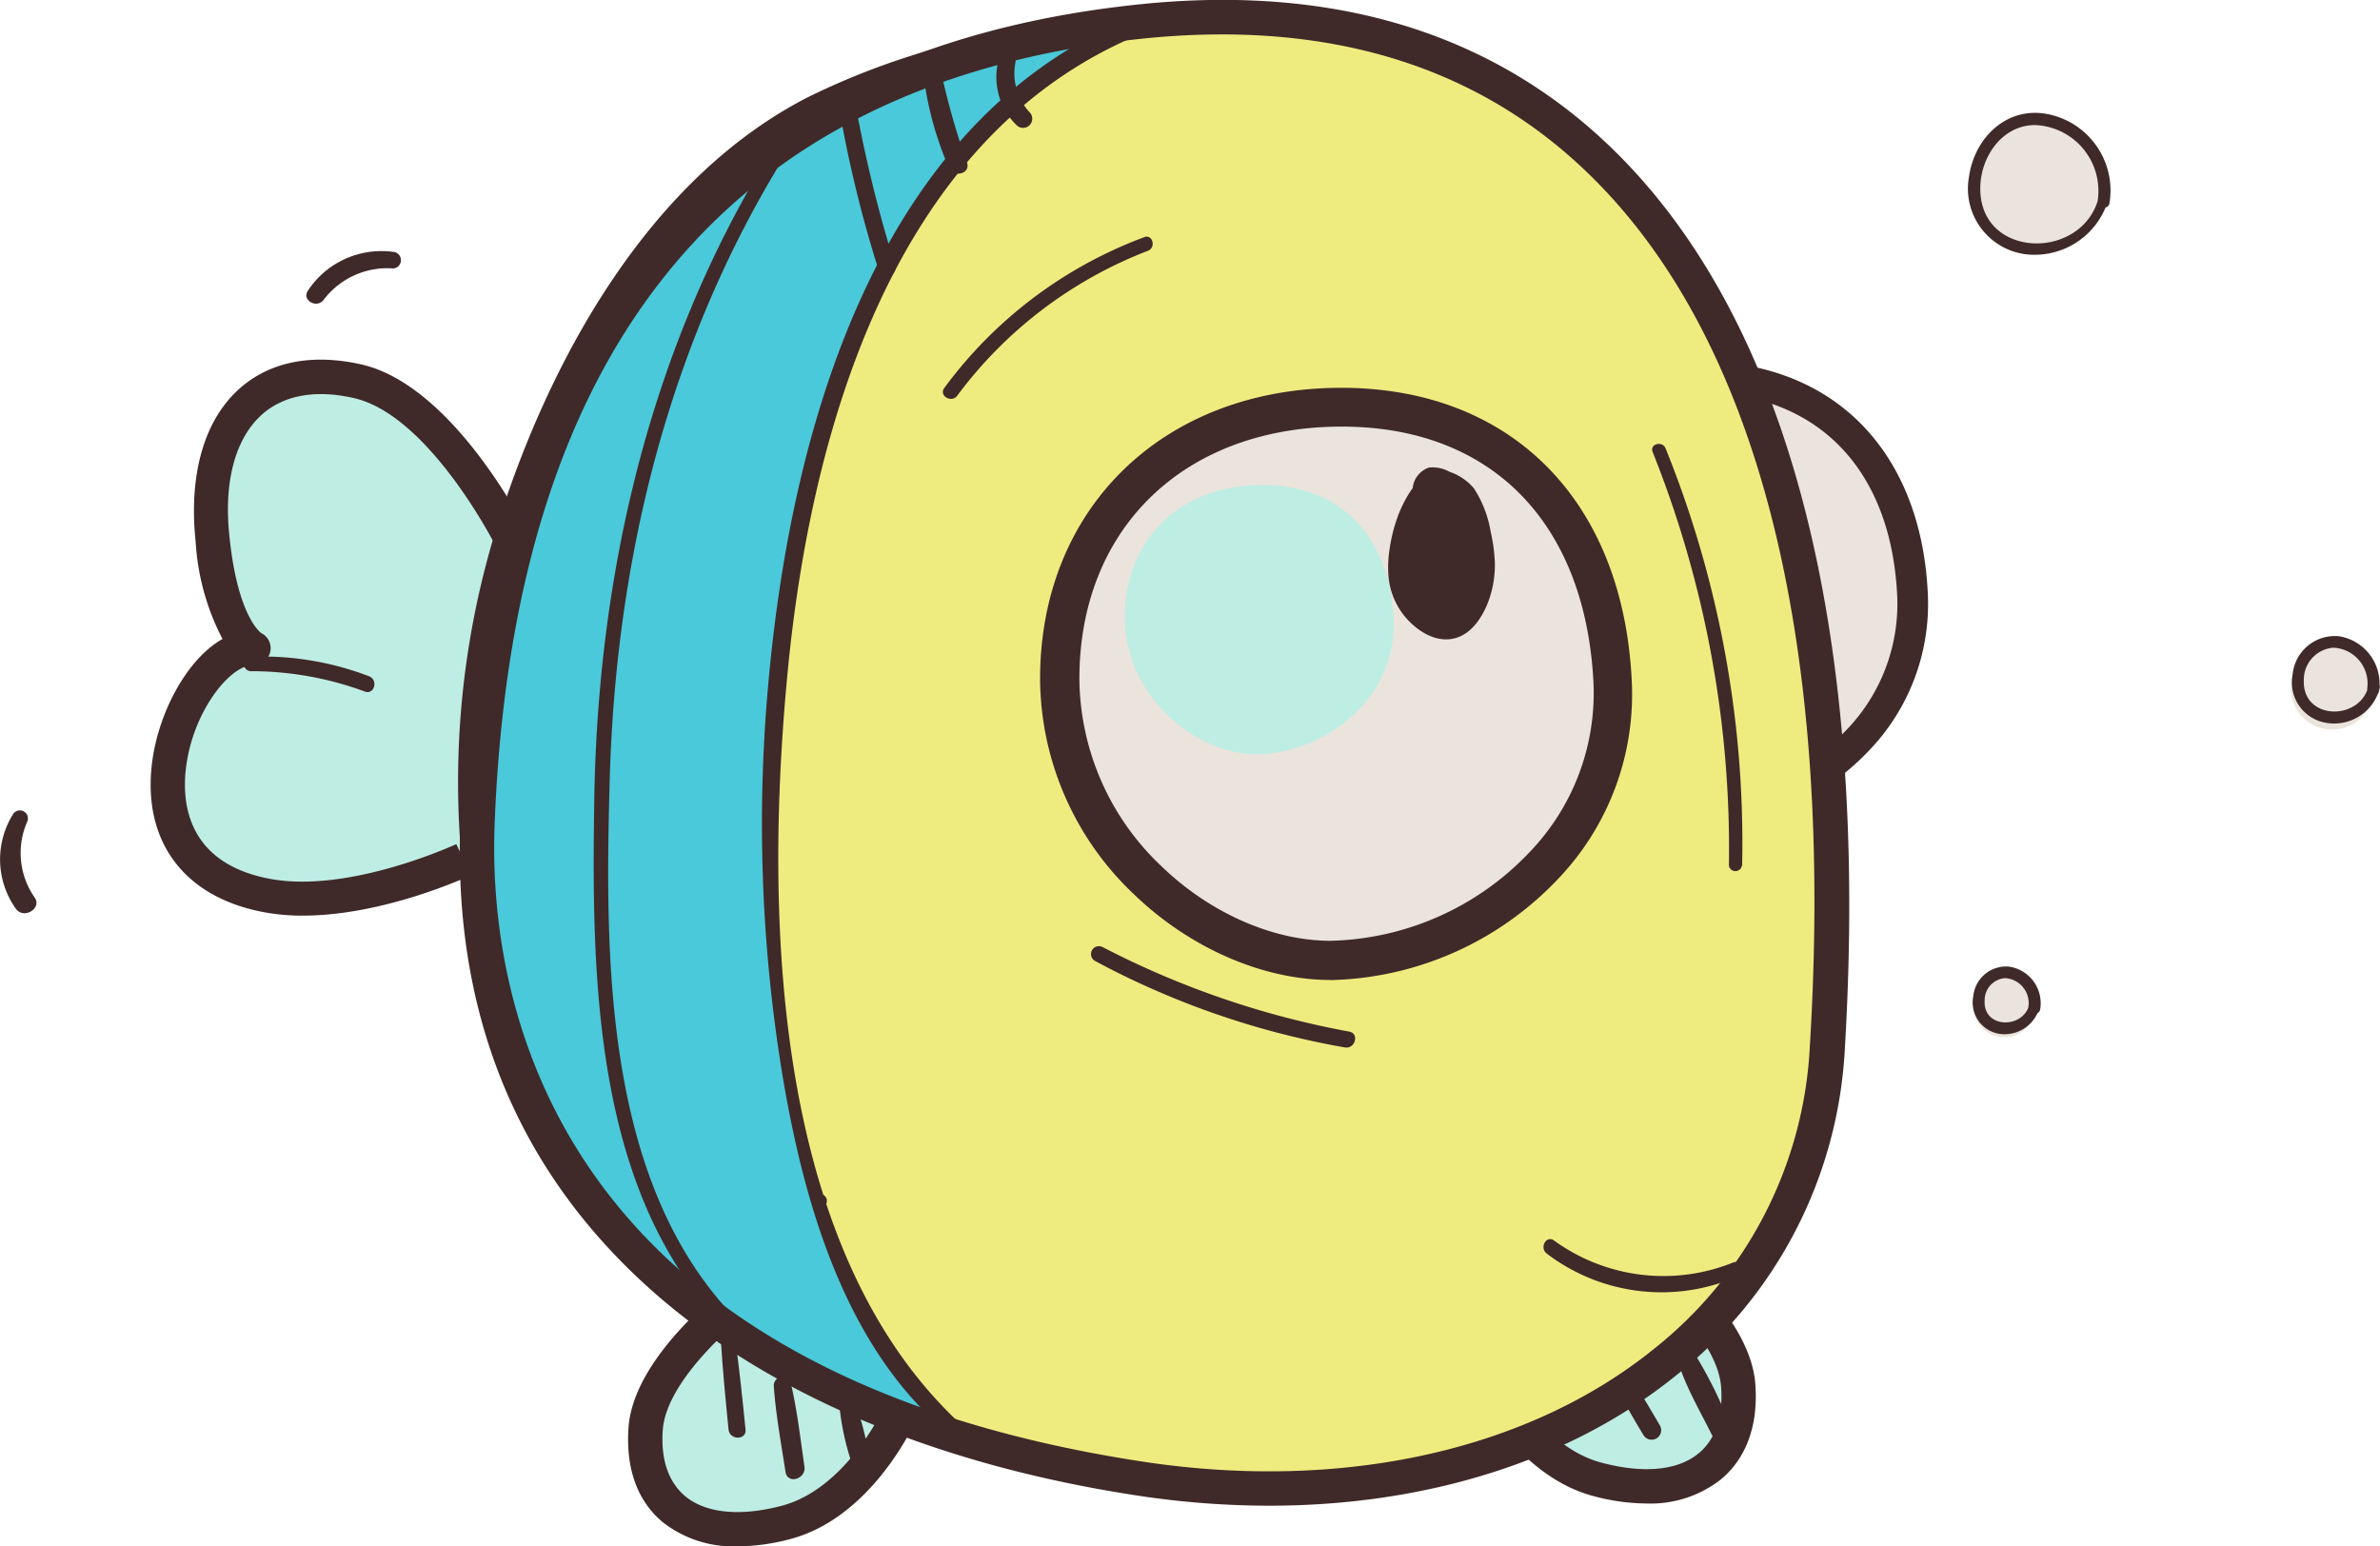 <svg id="34837683-f664-44d6-a7d1-80520661e6db" data-name="Calque 1" xmlns="http://www.w3.org/2000/svg" viewBox="0 0 183.43 119.19"><defs><style>.b5b86f6d-783b-4b8e-bf5c-741231be8094{fill:#ebe4dc;}.\30 13cc7a8-556f-4831-b67a-57dcf1157781{fill:#3f2a29;}.a5ee080e-d8ab-4708-b3f6-6c5d56325888{fill:#beede4;}.\30 672468a-ec97-4d8d-aa17-d3a935965ea9{fill:#efec7f;}.a93bcec4-913f-45f8-beb6-959c72fc47a0{fill:#4ac9da;}</style></defs><title>poisson</title><path class="b5b86f6d-783b-4b8e-bf5c-741231be8094" d="M590,954.9c0.58,10.55-9.15,17.18-17.2,17.19-7.75,0-16.53-7.37-16.53-17.19s7-16.58,17.2-16.58S589.45,945.09,590,954.9Z" transform="translate(-442.59 -909.27)"/><path class="013cc7a8-556f-4831-b67a-57dcf1157781" d="M572.78,973.27a17.87,17.87,0,0,1-12-5.25,18.24,18.24,0,0,1-5.72-13.13c0-10.46,7.56-17.77,18.39-17.77,10.33,0,17.12,6.78,17.71,17.7h0a16.31,16.31,0,0,1-4.58,12.36,19.71,19.71,0,0,1-13.81,6.08h0Zm0.68-33.76c-9.58,0-16,6.19-16,15.39a15.89,15.89,0,0,0,5,11.42,15.45,15.45,0,0,0,10.34,4.57h0a17.26,17.26,0,0,0,12.08-5.34A14,14,0,0,0,588.8,955C588.27,945.29,582.54,939.51,573.46,939.51Z" transform="translate(-442.59 -909.27)"/><path class="a5ee080e-d8ab-4708-b3f6-6c5d56325888" d="M557.17,1015.33s3,6.49,8.54,8c6.86,1.83,11.28-1.1,10.86-7.19-0.36-5.23-8-10.64-8-10.64" transform="translate(-442.59 -909.27)"/><path class="013cc7a8-556f-4831-b67a-57dcf1157781" d="M569.48,1025.15a16,16,0,0,1-4.11-.58c-6-1.61-9.26-8.39-9.4-8.67l2.4-1.13c0,0.06,2.86,6,7.68,7.24,3.21,0.85,5.86.6,7.46-.73,1.29-1.06,1.89-2.83,1.73-5.09-0.26-3.77-5.44-8.25-7.41-9.66l1.54-2.16c0.33,0.24,8.12,5.84,8.51,11.63,0.22,3.16-.71,5.69-2.69,7.32A8.8,8.8,0,0,1,569.48,1025.15Z" transform="translate(-442.59 -909.27)"/><path class="0672468a-ec97-4d8d-aa17-d3a935965ea9" d="M530.39,910.94c39.3-4.17,56,29.37,53.07,79-1.36,23-24.09,37.65-52.94,33.29s-52.28-20.13-51.14-50.44S492.39,915,530.39,910.94Z" transform="translate(-442.59 -909.27)"/><path class="b5b86f6d-783b-4b8e-bf5c-741231be8094" d="M566.85,961.59c0.73,13.33-11.55,21.7-21.72,21.71-9.79,0-20.87-9.31-20.87-21.71s8.83-20.94,21.72-20.94S566.18,949.21,566.85,961.59Z" transform="translate(-442.59 -909.27)"/><path class="013cc7a8-556f-4831-b67a-57dcf1157781" d="M545.12,984.8c-5.21,0-10.87-2.48-15.15-6.62a23,23,0,0,1-7.22-16.58c0-13.21,9.55-22.44,23.22-22.44,13,0,21.62,8.57,22.37,22.36h0a20.59,20.59,0,0,1-5.78,15.61,24.89,24.89,0,0,1-17.44,7.68h0ZM546,942.15c-12.1,0-20.22,7.81-20.22,19.44A20.06,20.06,0,0,0,532.07,976c3.73,3.62,8.61,5.78,13.06,5.78h0a21.8,21.8,0,0,0,15.26-6.74,17.7,17.7,0,0,0,5-13.38C564.69,949.45,557.45,942.15,546,942.15Z" transform="translate(-442.59 -909.27)"/><path class="013cc7a8-556f-4831-b67a-57dcf1157781" d="M553.3,945.32c-1.75.75-3.2,3.29-3.62,6.33a8.7,8.7,0,0,0-.06,2.22,5.63,5.63,0,0,0,1.79,3.49c1.24,1.14,2.75,1.59,4.07.77s2.38-3.08,2.32-5.52a12.62,12.62,0,0,0-.32-2.34,8.7,8.7,0,0,0-1.3-3.37,4.24,4.24,0,0,0-1.88-1.27,2.64,2.64,0,0,0-1.59-.32,1.86,1.86,0,0,0-1.24,1.57" transform="translate(-442.59 -909.27)"/><path class="a5ee080e-d8ab-4708-b3f6-6c5d56325888" d="M550,956.84c0.35,6.48-5.62,10.56-10.57,10.56-4.76,0-10.15-4.53-10.15-10.56s4.3-10.19,10.57-10.19S549.65,950.81,550,956.84Z" transform="translate(-442.59 -909.27)"/><path class="a5ee080e-d8ab-4708-b3f6-6c5d56325888" d="M511.74,1018.64s-3,6.49-8.54,8c-6.86,1.83-11.28-1.1-10.86-7.19,0.36-5.23,8-10.64,8-10.64" transform="translate(-442.59 -909.27)"/><path class="013cc7a8-556f-4831-b67a-57dcf1157781" d="M499.43,1028.45a8.8,8.8,0,0,1-5.71-1.82c-2-1.63-2.91-4.16-2.69-7.32,0.4-5.79,8.18-11.4,8.51-11.63l1.54,2.16c-2,1.41-7.15,5.89-7.41,9.66-0.16,2.27.44,4,1.73,5.09,1.6,1.32,4.25,1.58,7.46.73,4.84-1.29,7.65-7.18,7.68-7.24l2.4,1.12c-0.13.29-3.37,7.07-9.4,8.68A16,16,0,0,1,499.43,1028.45Z" transform="translate(-442.59 -909.27)"/><path class="a5ee080e-d8ab-4708-b3f6-6c5d56325888" d="M478.38,975.49s-8.52,4-15.15,2.79c-13.34-2.47-6.27-19.35-1.1-19.06,0,0-2.34-1.13-3.11-8.33-1-9,3.6-14,11.17-12.24,6.5,1.48,11.82,12.1,11.82,12.1" transform="translate(-442.59 -909.27)"/><path class="013cc7a8-556f-4831-b67a-57dcf1157781" d="M465.95,979.84a16.24,16.24,0,0,1-3-.26c-6.14-1.14-9.37-5.42-8.65-11.45,0.47-3.9,2.69-8.07,5.44-9.61a18.55,18.55,0,0,1-2.07-7.48c-0.55-5.19.65-9.38,3.37-11.81,2.35-2.09,5.6-2.73,9.41-1.87,7,1.6,12.48,12.34,12.71,12.8l-2.37,1.19c-0.05-.1-5.12-10.08-10.93-11.4-2.94-.67-5.38-0.23-7.07,1.26-2.07,1.84-3,5.23-2.5,9.55,0.64,6.08,2.42,7.3,2.44,7.31a1.28,1.28,0,0,1,.67,1.5,1.37,1.37,0,0,1-1.39,1c-1.59-.06-4.55,3.41-5.09,7.91-0.32,2.67.09,7.34,6.5,8.53,6.12,1.13,14.26-2.65,14.34-2.68l1.13,2.4C478.63,976.84,472.18,979.84,465.95,979.84Z" transform="translate(-442.59 -909.27)"/><path class="013cc7a8-556f-4831-b67a-57dcf1157781" d="M576.28,1006.53a14.36,14.36,0,0,1-13.92-1.65c-0.59-.43-1.14.54-0.57,1a14.61,14.61,0,0,0,14.91,1.68,0.55,0.55,0,0,0-.42-1h0Z" transform="translate(-442.59 -909.27)"/><path class="a93bcec4-913f-45f8-beb6-959c72fc47a0" d="M517.64,1020.61c-6.18-4.33-9.61-11.58-11.85-18.78-7.6-24.44-5.53-77.86,23.47-90.19,0,0-20.88.33-31.88,11.33s-17.08,27.5-18,38-1.56,14.28,2.68,29.82C487.39,1010.48,517.64,1020.61,517.64,1020.61Z" transform="translate(-442.59 -909.27)"/><path class="013cc7a8-556f-4831-b67a-57dcf1157781" d="M518,1020.23c-15.85-13.09-16.5-39.72-14.76-58.58,1.7-18.49,7.84-41.13,26.38-49.38a0.74,0.74,0,0,0-.37-1.37,57.19,57.19,0,0,0-24.37,5.85c-12,6.14-19.54,19.54-23.62,31.94A66.23,66.23,0,0,0,479,981.59c2.37,12,6.69,20.76,16.59,28.22a78.86,78.86,0,0,0,21.84,11.57c1,0.33,1.39-1.21.42-1.54-15.36-5.2-31.53-15.45-35.79-31.91-2.78-10.77-3.45-21.51-1.08-32.44,2.76-12.72,9.75-27.57,20.77-35.15,7.76-5.33,18.15-7.76,27.51-8L528.89,911c-18.83,8.39-25.19,31.26-27,50.05a119.52,119.52,0,0,0,1,31.06c1.76,10.54,5.28,22.61,14.52,28.94A0.53,0.53,0,0,0,518,1020.23Z" transform="translate(-442.59 -909.27)"/><path class="013cc7a8-556f-4831-b67a-57dcf1157781" d="M505.79,1002.36a0.53,0.53,0,0,0,0-1.06,0.53,0.53,0,0,0,0,1.06h0Z" transform="translate(-442.59 -909.27)"/><path class="013cc7a8-556f-4831-b67a-57dcf1157781" d="M529.26,912.17a0.53,0.53,0,0,0,0-1.06,0.53,0.53,0,0,0,0,1.06h0Z" transform="translate(-442.59 -909.27)"/><path class="013cc7a8-556f-4831-b67a-57dcf1157781" d="M499.76,1011.36c-10.63-10.41-10.56-28-10.18-41.93,0.45-16.58,4.32-32.88,12.91-47.18a0.53,0.53,0,0,0-.92-0.54c-9,14.88-12.91,31.94-13.18,49.23-0.21,13.94-.06,30.82,10.62,41.16a0.52,0.52,0,0,0,.74-0.74h0Z" transform="translate(-442.59 -909.27)"/><path class="013cc7a8-556f-4831-b67a-57dcf1157781" d="M540.4,1025.32a67.51,67.51,0,0,1-10.07-.77c-15.52-2.35-28.49-7.81-37.5-15.81-10.35-9.19-15.32-21.3-14.76-36,1.45-38.36,19-59.6,52.18-63.12l0.14,1.32-0.14-1.32c14.9-1.58,27.13,2.07,36.33,10.85,13.81,13.18,20.11,37.23,18.2,69.54a34.37,34.37,0,0,1-13,25.26C563.67,1021.83,552.59,1025.32,540.4,1025.32Zm-9.87-113.06c-31.66,3.36-48.42,23.74-49.82,60.59-0.47,12.42,3.46,42,50,49.08,15.33,2.32,29.68-.86,39.37-8.71a31.77,31.77,0,0,0,12-23.36C584,958.35,578,935,564.75,922.4c-8.62-8.22-20.13-11.62-34.22-10.14h0Z" transform="translate(-442.59 -909.27)"/><path class="013cc7a8-556f-4831-b67a-57dcf1157781" d="M530.78,927.55a33.71,33.71,0,0,0-15.41,11.62c-0.45.61,0.57,1.19,1,.59a33.13,33.13,0,0,1,14.69-11.16c0.65-.25.37-1.31-0.29-1.05h0Z" transform="translate(-442.59 -909.27)"/><path class="013cc7a8-556f-4831-b67a-57dcf1157781" d="M519.59,913.76a5.18,5.18,0,0,0,1.35,5.16,0.7,0.7,0,0,0,1-1,4.41,4.41,0,0,1-1.09-3.83,0.65,0.65,0,0,0-1.25-.34h0Z" transform="translate(-442.59 -909.27)"/><path class="013cc7a8-556f-4831-b67a-57dcf1157781" d="M513.66,914a25.8,25.8,0,0,0,2.05,8.17c0.35,0.85,1.74.49,1.4-.39a55.36,55.36,0,0,1-2.2-8,0.64,0.64,0,0,0-1.26.17h0Z" transform="translate(-442.59 -909.27)"/><path class="013cc7a8-556f-4831-b67a-57dcf1157781" d="M507.11,916.67a94.44,94.44,0,0,0,3.21,13.46,0.66,0.66,0,0,0,1.27-.35,104.27,104.27,0,0,1-3.24-13.45c-0.14-.81-1.37-0.47-1.24.34h0Z" transform="translate(-442.59 -909.27)"/><path class="013cc7a8-556f-4831-b67a-57dcf1157781" d="M461.88,961a25.35,25.35,0,0,1,8.83,1.57c0.74,0.27,1.05-.9.32-1.18a23,23,0,0,0-9.16-1.5,0.56,0.56,0,0,0,0,1.11h0Z" transform="translate(-442.59 -909.27)"/><path class="013cc7a8-556f-4831-b67a-57dcf1157781" d="M507.23,1017a20.34,20.34,0,0,0,.89,4.68,0.73,0.73,0,0,0,1.4-.39,20.2,20.2,0,0,0-1.29-4.57,0.54,0.54,0,0,0-1,.27h0Z" transform="translate(-442.59 -909.27)"/><path class="013cc7a8-556f-4831-b67a-57dcf1157781" d="M502.22,1016c0.15,2.24.57,4.49,0.91,6.71,0.15,1,1.6.55,1.46-.4-0.31-2.15-.56-4.36-1.06-6.48a0.67,0.67,0,0,0-1.3.18h0Z" transform="translate(-442.59 -909.27)"/><path class="013cc7a8-556f-4831-b67a-57dcf1157781" d="M498.14,1012.45c0.14,2.35.37,4.69,0.6,7,0.08,0.83,1.4.84,1.31,0-0.24-2.4-.49-4.79-0.82-7.18-0.09-.62-1.13-0.47-1.09.15h0Z" transform="translate(-442.59 -909.27)"/><path class="013cc7a8-556f-4831-b67a-57dcf1157781" d="M571.76,1013.65c0.57,2.31,2,4.58,3,6.69,0.45,0.9,1.74.11,1.34-.78a34.22,34.22,0,0,0-3.18-6.4,0.64,0.64,0,0,0-1.16.49h0Z" transform="translate(-442.59 -909.27)"/><path class="013cc7a8-556f-4831-b67a-57dcf1157781" d="M567.25,1016.35c0.62,1.19,1.29,2.35,2,3.52a0.73,0.73,0,0,0,1.27-.74c-0.68-1.16-1.36-2.32-2.09-3.44a0.66,0.66,0,0,0-1.15.67h0Z" transform="translate(-442.59 -909.27)"/><path class="013cc7a8-556f-4831-b67a-57dcf1157781" d="M526.92,983.3A64,64,0,0,0,546.24,990c0.79,0.14,1.14-1.07.34-1.22a67.93,67.93,0,0,1-19-6.51,0.61,0.61,0,0,0-.62,1.05h0Z" transform="translate(-442.59 -909.27)"/><path class="013cc7a8-556f-4831-b67a-57dcf1157781" d="M576.86,976a81.2,81.2,0,0,0-5.9-32.17c-0.24-.61-1.24-0.35-1,0.27A82.47,82.47,0,0,1,575.84,976a0.51,0.51,0,0,0,1,0h0Z" transform="translate(-442.59 -909.27)"/><path class="013cc7a8-556f-4831-b67a-57dcf1157781" d="M473.07,928.71a6.78,6.78,0,0,0-6.74,2.95c-0.52.75,0.69,1.43,1.21,0.71a6.16,6.16,0,0,1,5.36-2.41,0.64,0.64,0,0,0,.17-1.24h0Z" transform="translate(-442.59 -909.27)"/><path class="013cc7a8-556f-4831-b67a-57dcf1157781" d="M443.61,972a6.56,6.56,0,0,0,.18,7.28c0.61,0.9,2.08,0,1.46-.85a6,6,0,0,1-.57-5.81,0.62,0.62,0,0,0-1.07-.62h0Z" transform="translate(-442.59 -909.27)"/><path class="b5b86f6d-783b-4b8e-bf5c-741231be8094" d="M599.43,986.77a2.37,2.37,0,1,0,0,.16" transform="translate(-442.59 -909.27)"/><path class="013cc7a8-556f-4831-b67a-57dcf1157781" d="M599,986.66c-0.43,1.93-3.58,1.92-3.45-.28a1.7,1.7,0,0,1,1.56-1.72,1.92,1.92,0,0,1,1.82,2.15c-0.11.59,0.79,0.84,0.9,0.25a2.85,2.85,0,0,0-2.41-3.29,2.54,2.54,0,0,0-2.75,2.31,2.44,2.44,0,0,0,2,2.87,2.79,2.79,0,0,0,3.12-2.07c0.1-.51-0.67-0.73-0.78-0.22h0Z" transform="translate(-442.59 -909.27)"/><path class="b5b86f6d-783b-4b8e-bf5c-741231be8094" d="M625.54,962.19a3.2,3.2,0,1,0,0,.22" transform="translate(-442.59 -909.27)"/><path class="013cc7a8-556f-4831-b67a-57dcf1157781" d="M625.15,962.09c-0.62,2.78-5.14,2.73-5-.41a2.47,2.47,0,0,1,2.27-2.49,2.76,2.76,0,0,1,2.62,3.11c-0.11.59,0.79,0.84,0.9,0.25a3.7,3.7,0,0,0-3.14-4.25,3.28,3.28,0,0,0-3.52,3A3.15,3.15,0,0,0,622,965a3.62,3.62,0,0,0,4-2.7c0.11-.51-0.67-0.73-0.78-0.22h0Z" transform="translate(-442.59 -909.27)"/><path class="b5b86f6d-783b-4b8e-bf5c-741231be8094" d="M604.77,924.43c-0.59,3.6-5.72,5.44-8.47,3s-1.64-7.72,1.84-8.82,7.45,2.61,6.59,6.15" transform="translate(-442.59 -909.27)"/><path class="013cc7a8-556f-4831-b67a-57dcf1157781" d="M604.38,924.32c-1.12,5.14-9.44,5-9.16-.79,0.11-2.3,1.75-4.63,4.23-4.62a5.08,5.08,0,0,1,4.82,5.77c-0.11.59,0.79,0.84,0.9,0.25A6,6,0,0,0,600,918c-3-.34-5.25,2.06-5.65,4.86a5.1,5.1,0,0,0,4.31,6,5.92,5.92,0,0,0,6.48-4.41c0.11-.51-0.67-0.73-0.78-0.22h0Z" transform="translate(-442.59 -909.27)"/></svg>